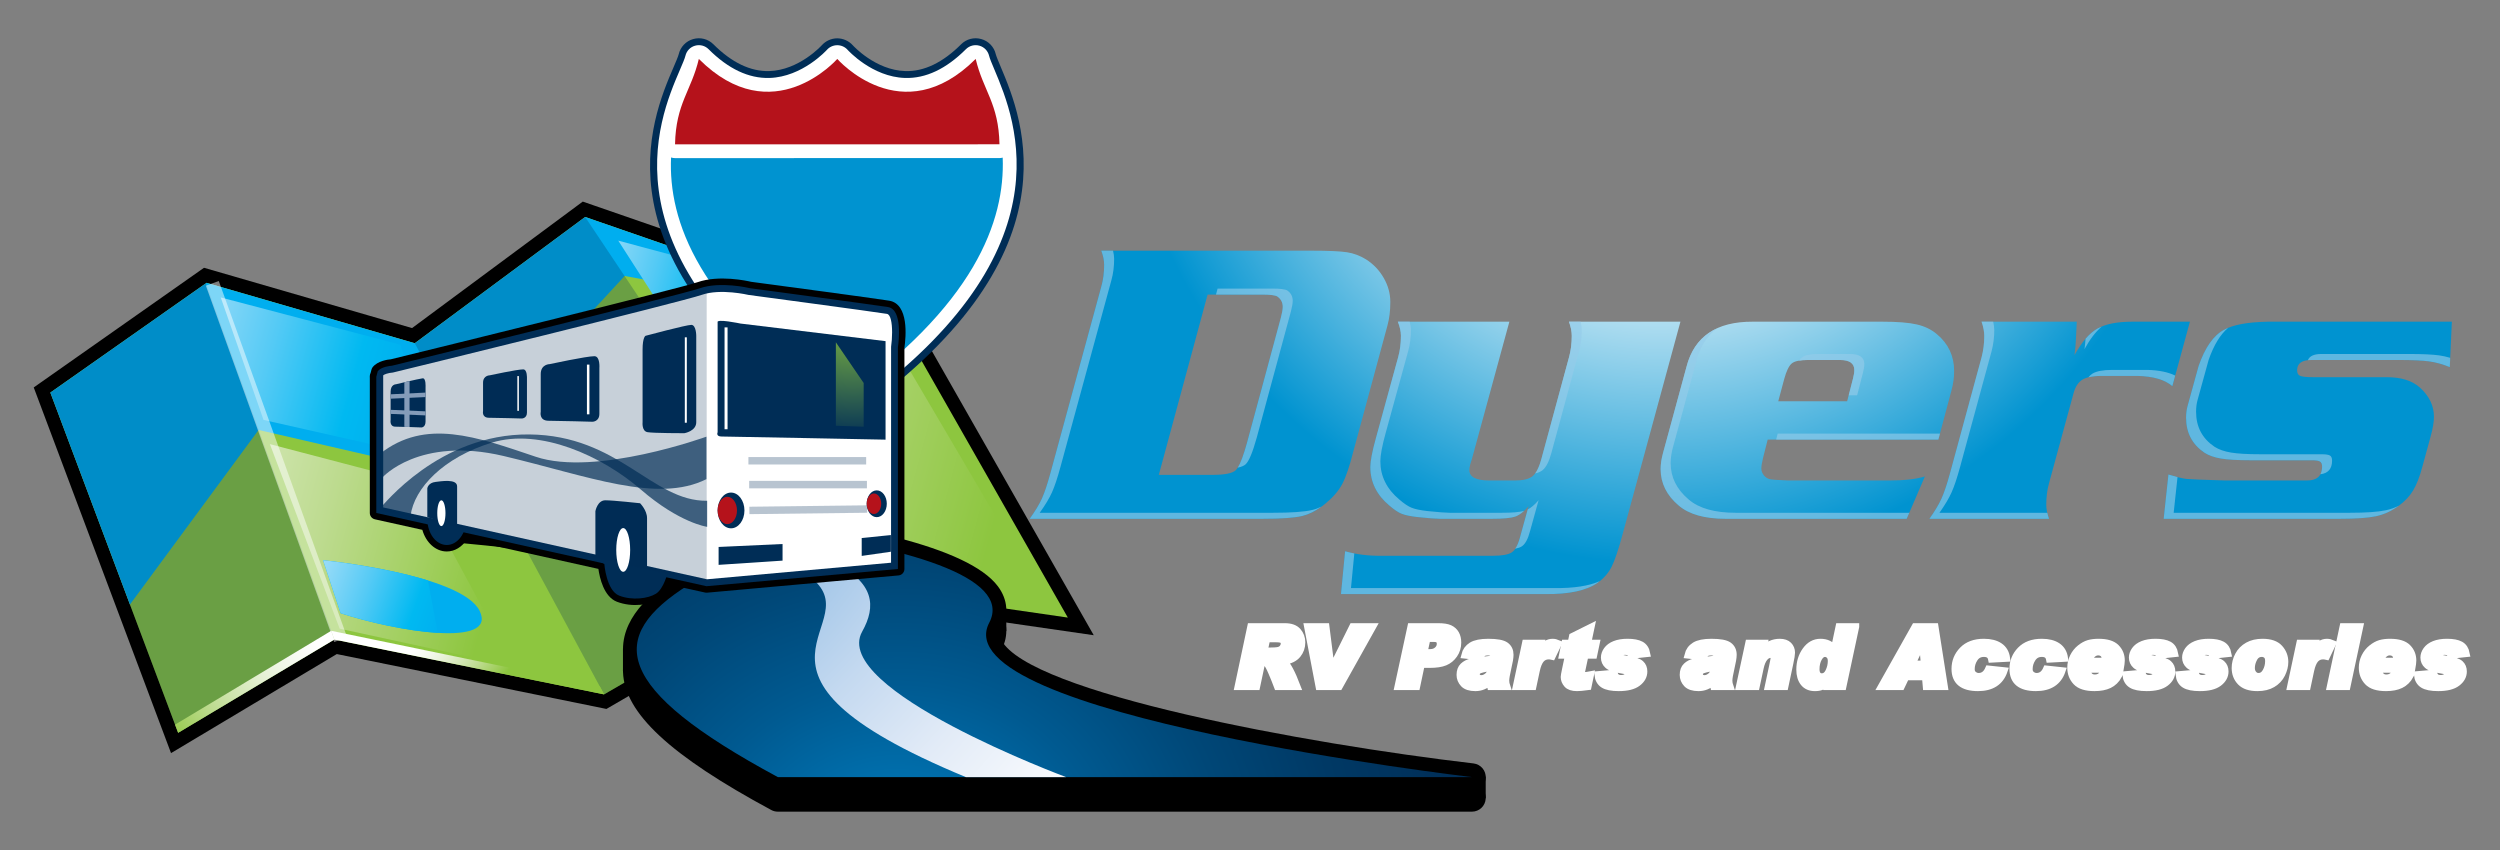 <?xml version="1.0" encoding="utf-8"?>
<!-- Generator: Adobe Illustrator 16.0.3, SVG Export Plug-In . SVG Version: 6.00 Build 0)  -->
<!DOCTYPE svg PUBLIC "-//W3C//DTD SVG 1.1//EN" "http://www.w3.org/Graphics/SVG/1.1/DTD/svg11.dtd">
<svg version="1.1" id="Layer_1" xmlns="http://www.w3.org/2000/svg" xmlns:xlink="http://www.w3.org/1999/xlink" x="0px" y="0px"
	 width="360px" height="122.4px" viewBox="0 0 360 122.4" enable-background="new 0 0 360 122.4" xml:space="preserve">
<rect x="0" y="0" width="360" height="122.4" fill="#808080" stroke="none"/>
<g>
	<g>
		<path d="M131.271,45.423L83.92,29.029l-0.843,0.623c0,0-22.264,16.492-23.741,17.59c-1.771-0.517-29.958-8.682-29.958-8.682
			L4.858,55.79l19.771,52.658c0,0,22.625-13.519,23.868-14.263c1.448,0.298,38.828,7.903,38.828,7.903s27.533-15.962,28.68-16.628
			c1.317,0.191,41.494,6.013,41.494,6.013L131.271,45.423z"/>
		<polygon fill="#8DC63F" points="7.252,56.533 29.743,40.728 59.726,49.424 84.26,31.245 129.918,47.052 153.768,88.932 
			115.606,83.4 86.986,99.992 48.141,92.09 25.653,105.523 		"/>
		<polygon fill="#00AEEF" points="37.239,61.915 63.815,68.048 89.95,39.743 129.918,47.052 84.26,31.245 59.726,49.424 
			29.743,40.728 7.252,56.533 18.713,87.048 		"/>
		<polygon opacity="0.25" fill="#002D56" points="86.986,99.992 115.606,83.4 119.483,83.96 84.26,31.245 59.726,49.424 		"/>
		<polygon opacity="0.25" fill="#002D56" points="29.637,40.799 7.252,56.533 25.653,105.523 48.141,92.09 		"/>
		<linearGradient id="SVGID_1_" gradientUnits="userSpaceOnUse" x1="59.322" y1="58.164" x2="-8.825" y2="39.764">
			<stop  offset="0" style="stop-color:#00AEEF"/>
			<stop  offset="0.127" style="stop-color:#00B9F1"/>
			<stop  offset="0.306" style="stop-color:#54CAF5"/>
			<stop  offset="0.478" style="stop-color:#98DBF8"/>
			<stop  offset="0.637" style="stop-color:#C5EAFB"/>
			<stop  offset="0.782" style="stop-color:#E3F4FD"/>
			<stop  offset="0.908" style="stop-color:#F6FBFE"/>
			<stop  offset="1" style="stop-color:#FFFFFF"/>
		</linearGradient>
		<polyline fill="url(#SVGID_1_)" points="37.95,60.471 31.786,42.831 57.683,49.644 62.452,66.001 		"/>
		<linearGradient id="SVGID_2_" gradientUnits="userSpaceOnUse" x1="108.022" y1="43.275" x2="62.155" y2="30.891">
			<stop  offset="0" style="stop-color:#00AEEF"/>
			<stop  offset="0.127" style="stop-color:#00B9F1"/>
			<stop  offset="0.306" style="stop-color:#54CAF5"/>
			<stop  offset="0.478" style="stop-color:#98DBF8"/>
			<stop  offset="0.637" style="stop-color:#C5EAFB"/>
			<stop  offset="0.782" style="stop-color:#E3F4FD"/>
			<stop  offset="0.908" style="stop-color:#F6FBFE"/>
			<stop  offset="1" style="stop-color:#FFFFFF"/>
		</linearGradient>
		<polyline fill="url(#SVGID_2_)" points="94.489,43.149 89.029,34.651 112.2,40.876 		"/>
		<linearGradient id="SVGID_3_" gradientUnits="userSpaceOnUse" x1="70.923" y1="84.459" x2="-9.957" y2="62.621">
			<stop  offset="0" style="stop-color:#8DC63F"/>
			<stop  offset="0.127" style="stop-color:#A2CF60"/>
			<stop  offset="0.306" style="stop-color:#BDDB8F"/>
			<stop  offset="0.478" style="stop-color:#D3E7B5"/>
			<stop  offset="0.637" style="stop-color:#E5F0D3"/>
			<stop  offset="0.782" style="stop-color:#F1F7E9"/>
			<stop  offset="0.908" style="stop-color:#FAFCF7"/>
			<stop  offset="1" style="stop-color:#FFFFFF"/>
		</linearGradient>
		<polyline fill="url(#SVGID_3_)" points="48.913,90.531 38.864,63.955 59.68,69.407 74.038,95.984 		"/>
		<linearGradient id="SVGID_4_" gradientUnits="userSpaceOnUse" x1="144.23" y1="71.675" x2="26.431" y2="39.869">
			<stop  offset="0" style="stop-color:#8DC63F"/>
			<stop  offset="0.127" style="stop-color:#A2CF60"/>
			<stop  offset="0.306" style="stop-color:#BDDB8F"/>
			<stop  offset="0.478" style="stop-color:#D3E7B5"/>
			<stop  offset="0.637" style="stop-color:#E5F0D3"/>
			<stop  offset="0.782" style="stop-color:#F1F7E9"/>
			<stop  offset="0.908" style="stop-color:#FAFCF7"/>
			<stop  offset="1" style="stop-color:#FFFFFF"/>
		</linearGradient>
		<polyline fill="url(#SVGID_4_)" points="96.525,45.558 114.243,72.813 119.696,82.353 149.679,85.079 129.234,50.323 		"/>
		<path d="M212.194,112.931c-24.158-2.826-63.981-10.148-67.99-17.754c-0.297-0.566-0.297-1.026,0-1.586
			c1.105-2.104,0.907-4.348-0.559-6.303c-8.902-11.911-68.135-15.707-80.418-13.249c-0.931,0.184-1.593,1.005-1.593,1.94
			c0,0.042,0,0.085,0.003,0.12c0.061,0.991,0.839,1.784,1.827,1.862c17.587,1.367,33.542,4.469,35.563,6.869
			c-0.138,0.148-0.393,0.368-0.875,0.673c-3.64,2.28-8.445,5.892-8.445,11.005c0,0.092,0.003,0.184,0.007,0.275
			c0.195,5.885,6.781,12.011,21.358,19.864c0.287,0.155,0.613,0.233,0.938,0.233h99.952c1.052,0,1.919-0.821,1.979-1.869
			C214.007,113.964,213.238,113.051,212.194,112.931z"/>
		<path d="M212.194,109.935c-24.158-2.825-63.981-10.147-67.99-17.753c-0.297-0.56-0.297-1.02,0-1.586
			c1.094-2.075,0.914-4.264-0.502-6.161C135.133,72.97,76.095,70.47,63.228,73.04c-0.931,0.185-1.593,1.006-1.593,1.94
			c0,0.057,0.003,0.113,0.007,0.163c0.081,1.006,0.899,1.784,1.905,1.82c15.25,0.552,32.564,2.648,35.383,4.971
			c-0.156,0.142-0.39,0.333-0.775,0.573c-3.64,2.28-8.445,5.893-8.445,11.005c0,0.092,0.003,0.185,0.007,0.276
			c0.191,5.885,6.781,12.018,21.358,19.863c0.287,0.156,0.613,0.234,0.938,0.234h99.952c1.052,0,1.919-0.814,1.979-1.862
			C214.007,110.976,213.238,110.063,212.194,109.935z"/>
		
			<radialGradient id="SVGID_5_" cx="129.142" cy="168.07" r="88.444" gradientTransform="matrix(1 0 0 0.868 0 -22.01)" gradientUnits="userSpaceOnUse">
			<stop  offset="0" style="stop-color:#0081C6"/>
			<stop  offset="0.115" style="stop-color:#0073B2"/>
			<stop  offset="0.332" style="stop-color:#005A91"/>
			<stop  offset="0.536" style="stop-color:#004777"/>
			<stop  offset="0.722" style="stop-color:#003965"/>
			<stop  offset="0.882" style="stop-color:#00305A"/>
			<stop  offset="1" style="stop-color:#002D56"/>
		</radialGradient>
		<path fill="url(#SVGID_5_)" d="M63.617,74.987c0,0,47.566,1.692,35.592,9.199c-11.975,7.507-10.977,14.914,12.803,27.717h99.952
			c0,0-76.501-8.951-69.516-22.229C149.435,76.396,78.587,71.992,63.617,74.987z"/>
		<radialGradient id="SVGID_6_" cx="73.121" cy="50.039" r="107.69" gradientUnits="userSpaceOnUse">
			<stop  offset="0" style="stop-color:#0081C6"/>
			<stop  offset="0.127" style="stop-color:#0091CF"/>
			<stop  offset="0.306" style="stop-color:#66A9DB"/>
			<stop  offset="0.478" style="stop-color:#9BC2E6"/>
			<stop  offset="0.637" style="stop-color:#C4D9F0"/>
			<stop  offset="0.782" style="stop-color:#E2EBF7"/>
			<stop  offset="0.908" style="stop-color:#F5F8FC"/>
			<stop  offset="1" style="stop-color:#FFFFFF"/>
		</radialGradient>
		<path fill="url(#SVGID_6_)" d="M153.517,111.903c0,0-34.02-12.641-29.364-20.954c4.097-7.315-1.083-13.604-41.802-16.818
			c-7.322-0.142-13.561,0.07-17.396,0.63c10.58,0.396,43.222,2.097,51.546,8.208c9.578,7.024-14.843,13.434,22.583,28.935H153.517
			L153.517,111.903z"/>
		<polyline points="212.8,111.903 212.8,115.062 206.146,114.899 203.484,113.072 202.984,112.739 		"/>
		<path fill="#00AEEF" d="M46.519,80.667c0,0,20.026,2.025,22.562,7.329c2.539,5.305-11.883,2.968-20.026,0.312"/>
		<linearGradient id="SVGID_7_" gradientUnits="userSpaceOnUse" x1="64.704" y1="89.35" x2="25.788" y2="75.221">
			<stop  offset="0" style="stop-color:#00AEEF"/>
			<stop  offset="0.127" style="stop-color:#00B9F1"/>
			<stop  offset="0.306" style="stop-color:#54CAF5"/>
			<stop  offset="0.478" style="stop-color:#98DBF8"/>
			<stop  offset="0.637" style="stop-color:#C5EAFB"/>
			<stop  offset="0.782" style="stop-color:#E3F4FD"/>
			<stop  offset="0.908" style="stop-color:#F6FBFE"/>
			<stop  offset="1" style="stop-color:#FFFFFF"/>
		</linearGradient>
		<path fill="url(#SVGID_7_)" d="M49.054,88.308c4.061,1.324,9.677,2.571,13.979,2.826l-1.406-7.542
			c-6.625-2.068-15.108-2.925-15.108-2.925L49.054,88.308z"/>
		<linearGradient id="SVGID_8_" gradientUnits="userSpaceOnUse" x1="25.019" y1="107.923" x2="44.687" y2="91.553">
			<stop  offset="0" style="stop-color:#8DC63F"/>
			<stop  offset="0.127" style="stop-color:#A2CF60"/>
			<stop  offset="0.306" style="stop-color:#BDDB8F"/>
			<stop  offset="0.478" style="stop-color:#D3E7B5"/>
			<stop  offset="0.637" style="stop-color:#E5F0D3"/>
			<stop  offset="0.782" style="stop-color:#F1F7E9"/>
			<stop  offset="0.908" style="stop-color:#FAFCF7"/>
			<stop  offset="1" style="stop-color:#FFFFFF"/>
		</linearGradient>
		<polyline fill="url(#SVGID_8_)" points="25.653,105.523 48.144,92.097 47.694,90.836 25.204,104.348 		"/>
		<linearGradient id="SVGID_9_" gradientUnits="userSpaceOnUse" x1="71.262" y1="98.844" x2="61.691" y2="90.764">
			<stop  offset="0" style="stop-color:#8DC63F"/>
			<stop  offset="0.127" style="stop-color:#A2CF60"/>
			<stop  offset="0.306" style="stop-color:#BDDB8F"/>
			<stop  offset="0.478" style="stop-color:#D3E7B5"/>
			<stop  offset="0.637" style="stop-color:#E5F0D3"/>
			<stop  offset="0.782" style="stop-color:#F1F7E9"/>
			<stop  offset="0.908" style="stop-color:#FAFCF7"/>
			<stop  offset="1" style="stop-color:#FFFFFF"/>
		</linearGradient>
		<polyline fill="url(#SVGID_9_)" points="86.986,99.992 48.144,92.097 47.694,90.836 86.381,98.838 		"/>
		<g opacity="0.49">
			
				<rect x="12.516" y="65.456" transform="matrix(-0.339 -0.941 0.941 -0.339 -9.226 126.416)" fill="#FFFFFF" width="54.527" height="1.983"/>
		</g>
		<path fill="#002D56" d="M144.109,9.64c-0.301-0.715-0.641-1.522-0.719-1.841c-0.244-1.048-1.041-1.884-2.082-2.174
			c-1.038-0.298-2.153-0.008-2.914,0.757c-2.635,2.635-5.333,3.931-8.02,3.853c-4.32-0.12-7.545-3.682-7.577-3.718
			c-0.566-0.63-1.384-0.991-2.231-0.998c-0.846,0-1.664,0.368-2.23,0.998c-0.032,0.036-3.261,3.598-7.581,3.718
			c-2.691,0.071-5.389-1.225-8.02-3.853c-0.761-0.765-1.876-1.055-2.917-0.757c-1.038,0.29-1.834,1.126-2.082,2.174
			C97.665,8.11,97.311,8.938,97,9.661C93.77,17.175,85.202,37.123,118.874,60.4c1.023,0.708,2.376,0.701,3.396-0.008
			C155.68,37.081,147.274,17.146,144.109,9.64z"/>
		<path fill="#FFFFFF" d="M143.196,10.022c-0.347-0.821-0.676-1.601-0.769-1.997c-0.167-0.694-0.698-1.254-1.388-1.444
			c-0.69-0.199-1.434-0.008-1.944,0.502c-2.839,2.84-5.789,4.235-8.767,4.143c-4.759-0.142-8.239-4.015-8.275-4.05
			c-0.375-0.425-0.92-0.666-1.487-0.666c-0.566,0-1.111,0.241-1.487,0.666c-0.036,0.035-3.52,3.908-8.278,4.05
			c-2.981,0.085-5.927-1.303-8.767-4.143c-0.506-0.51-1.253-0.701-1.944-0.502c-0.69,0.19-1.221,0.75-1.388,1.451
			c-0.092,0.39-0.432,1.183-0.793,2.025c-3.141,7.301-11.479,26.711,21.528,49.528c0.684,0.467,1.586,0.467,2.263-0.008
			C154.452,36.727,146.276,17.33,143.196,10.022z"/>
		<g>
			<path fill="#0093D0" d="M143.925,22.762l-46.72,0.007c-0.194,0-0.389-0.035-0.573-0.092c-0.404,9.001,3.795,21.357,23.935,35.273
				c19.931-13.901,24.166-26.252,23.822-35.252C144.24,22.733,144.084,22.762,143.925,22.762z"/>
			<path fill="#B5121B" d="M143.925,20.779c-0.113-5.893-2.344-7.712-3.427-12.294c-10.636,10.637-19.931,0-19.931,0
				s-9.298,10.637-19.934,0c-1.083,4.589-3.314,6.409-3.428,12.301L143.925,20.779z"/>
		</g>
		<path d="M128.041,43.298c-1.721-0.29-18.89-2.584-19.888-2.719c-0.563-0.135-4.625-1.027-7.723,0.063
			c-2.479,0.864-37.563,9.489-44.149,11.097c-0.418,0.035-1.895,0.22-2.617,1.133c-0.078,0.106-0.138,0.22-0.17,0.348l-0.131,0.495
			c-0.061,0.113-0.099,0.241-0.106,0.376l-0.011,0.142c-0.003,0.063,0,0.127,0.007,0.19v19.446c0,0.438,0.305,0.814,0.733,0.913
			l6.83,1.516c0.51,1.806,1.895,3.116,3.52,3.116c1.158,0,2.195-0.666,2.878-1.7l18.954,4.207c0.184,1.288,0.786,4.008,2.666,4.73
			c2.227,0.856,4.819,0.445,6.125-0.369c0.715-0.445,1.225-1.288,1.568-2.061l5,1.105c0.092,0.021,0.188,0.028,0.287,0.021
			l27.572-2.485c0.481-0.042,0.85-0.446,0.85-0.928V50.068C130.463,48.51,130.898,43.772,128.041,43.298z"/>
		<g>
			<g opacity="0.49">
				
					<rect x="90.37" y="60.619" transform="matrix(-0.539 -0.842 0.842 -0.539 110.395 183.625)" fill="#FFFFFF" width="30.128" height="1.984"/>
			</g>
			<polygon fill="#002D56" points="123.024,76.857 119.256,75.477 119.256,58.41 122.67,58.41 			"/>
			<g>
				<g opacity="0.49">
					
						<rect x="87.3" y="61.784" transform="matrix(-0.539 -0.842 0.842 -0.539 101.577 181.13)" fill="#FFFFFF" width="26.083" height="1.984"/>
				</g>
				<polygon fill="#002D56" points="115.571,75.972 112.306,74.782 112.306,60.004 115.263,60.004 				"/>
				<path fill="#002D56" d="M67.133,74.761c0,2.054-1.253,3.718-2.797,3.718c-1.547,0-2.797-1.664-2.797-3.718
					c0-2.061,1.25-3.725,2.797-3.725C65.88,71.036,67.133,72.7,67.133,74.761z"/>
				<g>
					<path fill="#FFFFFF" enable-background="new    " d="M54.684,54.154v19.318l47.078,10.444l27.044-2.436V50.004
						c0,0,0.719-5.014-1.002-5.297c-1.717-0.283-19.888-2.719-19.888-2.719s-4.15-0.999-7.011,0
						c-2.861,1.006-44.362,11.16-44.362,11.16S54.542,53.29,54.684,54.154z"/>
					<path fill="#002D56" d="M100.738,41.521c-2.804,0.984-43.898,11.048-44.313,11.146c-0.181,0.007-1.515,0.135-2.029,0.786
						c0,0-0.205,0.793-0.209,0.808c0,0.212,0,19.608,0,19.608l47.542,10.544l27.572-2.479V50.004
						c0.127-0.85,0.676-5.438-1.417-5.785c-1.703-0.283-19.163-2.62-19.902-2.72C107.859,41.464,103.706,40.479,100.738,41.521z
						 M56.578,53.645c1.781-0.425,41.639-10.19,44.49-11.189c2.688-0.941,6.692,0.008,6.731,0.015
						c0.233,0.035,18.235,2.443,19.924,2.727c0.535,0.092,0.74,1.296,0.74,2.655c0,0.701-0.053,1.438-0.145,2.082
						c0,0-0.007,30.217-0.007,31.095c-0.867,0.078-26.368,2.372-26.517,2.387c-0.148-0.036-45.849-10.177-46.614-10.347
						c0-0.758,0-18.914,0-18.914s-0.003-0.063-0.007-0.078C55.247,53.921,55.905,53.693,56.578,53.645z M54.178,54.296
						c0,0,0.007-0.021,0.01-0.035v-0.106L54.178,54.296z"/>
				</g>
				<path fill="#002D56" d="M103.337,46.436v15.813c0,0-0.287,0.609,0.57,0.609c0.86,0,23.613,0.453,23.613,0.453V49.126
					l-20.894-2.535C106.626,46.591,103.051,45.833,103.337,46.436z"/>
				<path fill="#002D56" d="M92.531,50.358v10.445c0,0-0.142,1.289,0.719,1.431c0.857,0.148,5.293,0.148,5.293,0.148
					s1.717-0.29,1.717-1.579s0-12.449,0-12.449s0-1.572-0.715-1.572c-0.715,0-6.583,1.572-6.583,1.572S92.531,48.518,92.531,50.358z
					"/>
				<path fill="#002D56" d="M77.865,53.864v5.438c0,0-0.287,1.288,1.144,1.288s6.299,0.142,6.299,0.142s1.002,0,1.002-1.14
					c0-1.147,0-6.586,0-6.586s0.138-1.714-0.719-1.714c-1.144,0-6.438,1.141-6.438,1.141S77.865,52.434,77.865,53.864z"/>
				<path fill="#002D56" d="M69.559,55.117v4.072c0,0-0.212,0.97,0.857,0.97c1.073,0,4.716,0.106,4.716,0.106s0.75,0,0.75-0.857
					c0-0.856,0-4.929,0-4.929s0.06-1.288-0.538-1.288c-0.857,0-4.823,0.856-4.823,0.856S69.559,54.048,69.559,55.117z"/>
				<path fill="#002D56" d="M56.249,56.406v4.071c0,0-0.174,0.964,0.683,0.964c0.85,0,3.75,0.113,3.75,0.113s0.598,0,0.598-0.864
					c0-0.85,0-4.929,0-4.929s0.085-1.353-0.428-1.282c-0.673,0.093-3.838,0.857-3.838,0.857S56.249,55.337,56.249,56.406z"/>
				<path fill="#002D56" d="M61.532,74.471v-4.149c0,0,0.099-0.808,1.208-0.928c0.726-0.078,3.084-0.503,3.084,0.645
					c0,1.14,0,5.863,0,5.863"/>
				<path fill="#002D56" d="M85.736,80.483v-6.869c0,0,0.287-1.572,1.43-1.572c1.144,0,5.007,0.425,5.007,0.425
					s1.002,1.006,1.002,2.146c0,1.147,0,7.301,0,7.301l3.006,0.425c0,0-0.574,2.437-1.717,3.151
					c-1.144,0.716-3.435,1.006-5.293,0.283c-1.862-0.715-2.149-4.574-2.149-4.574L85.736,80.483z"/>
				<polyline fill="#002D56" points="103.479,78.762 103.479,81.34 112.688,80.73 112.688,78.337 				"/>
				<polyline fill="#002D56" points="124.086,77.474 124.086,80.051 128.286,79.449 128.286,77.049 				"/>
				<path opacity="0.22" fill="#002D56" d="M101.762,83.917V41.755c-0.294,0.063-0.584,0.134-0.857,0.233
					c-2.861,1.006-44.362,11.16-44.362,11.16s-2.001,0.142-1.859,1.006v19.318L101.762,83.917z"/>
				<path fill="#FFFFFF" d="M90.743,79.194c0,1.742-0.45,3.144-1.002,3.144s-1.002-1.401-1.002-3.144s0.45-3.151,1.002-3.151
					S90.743,77.452,90.743,79.194z"/>
				<path fill="#FFFFFF" d="M64.148,73.897c0,1.026-0.266,1.862-0.591,1.862c-0.33,0-0.591-0.836-0.591-1.862
					c0-1.027,0.262-1.855,0.591-1.855C63.883,72.042,64.148,72.87,64.148,73.897z"/>
				<rect x="104.336" y="47.144" fill="#FFFFFF" width="0.432" height="14.666"/>
				<rect x="98.614" y="48.574" fill="#FFFFFF" width="0.287" height="12.3"/>
				<rect x="84.518" y="52.504" fill="#FFFFFF" width="0.358" height="7.159"/>
				<rect x="74.501" y="54.154" fill="#FFFFFF" width="0.216" height="5.007"/>
				<path fill="#849CB9" d="M56.252,59.6l5.031,0.22c0-0.007,0.004-0.021,0.004-0.035c-0.004-0.121-0.007-0.319-0.011-0.553
					l-5.039-0.22L56.252,59.6z"/>
				<path fill="#849CB9" d="M56.249,57.412l5.031-0.234c0-0.233,0-0.453,0-0.645l-5.031,0.248V57.412z"/>
				<path fill="#849CB9" d="M58.225,61.47c0.244,0.007,0.499,0.014,0.75,0.021v-6.614c-0.258,0.057-0.513,0.121-0.75,0.171V61.47z"
					/>
				<rect x="107.771" y="65.817" opacity="0.28" fill="#002D56" width="16.957" height="1.069"/>
				<rect x="107.88" y="69.244" opacity="0.28" fill="#002D56" width="16.957" height="1.077"/>
				
					<rect x="107.88" y="72.899" transform="matrix(1 -0.012 0.012 1 -0.851 1.365)" opacity="0.28" fill="#002D56" width="16.958" height="1.069"/>
				<path opacity="0.69" fill="#002D56" d="M55.042,68.784c0,0,5.258-6.012,17.495-3.116c12.233,2.904,22.105,6.869,29.19,3.329
					v-6.119c0,0-15.99,5.8-24.576,2.896c-8.586-2.896-15.884-5.58-22.431-0.425"/>
				<path opacity="0.69" fill="#002D56" d="M54.826,73.075c0.322-0.212,8.374-10.621,21.357-10.516
					c12.988,0.106,17.708,9.659,25.649,9.553v3.754c0,0-3.969-0.539-9.549-5.368c-5.58-4.83-14.489-8.901-21.464-6.756
					c-6.979,2.139-11.164,6.543-11.698,10.516"/>
				<radialGradient id="SVGID_10_" cx="122.939" cy="44.14" r="19.456" gradientUnits="userSpaceOnUse">
					<stop  offset="0.006" style="stop-color:#8DC63F"/>
					<stop  offset="1" style="stop-color:#002D56"/>
				</radialGradient>
				<polyline fill="url(#SVGID_10_)" points="124.37,61.448 124.37,55.152 120.365,49.289 120.365,61.307 				"/>
				<path fill="#002D56" d="M107.2,73.508c0,1.416-0.867,2.57-1.933,2.57s-1.93-1.154-1.93-2.57c0-1.424,0.864-2.578,1.93-2.578
					S107.2,72.084,107.2,73.508z"/>
				<path fill="#B5121B" d="M106.127,73.508c0,1.083-0.626,1.969-1.395,1.969c-0.772,0-1.395-0.886-1.395-1.969
					c0-1.091,0.623-1.969,1.395-1.969C105.501,71.539,106.127,72.417,106.127,73.508z"/>
				<path fill="#002D56" d="M127.698,72.537c0,1.069-0.648,1.934-1.448,1.934s-1.448-0.864-1.448-1.934
					c0-1.062,0.648-1.926,1.448-1.926S127.698,71.476,127.698,72.537z"/>
				<path fill="#B5121B" d="M126.894,72.537c0,0.814-0.471,1.48-1.048,1.48s-1.044-0.666-1.044-1.48s0.467-1.479,1.044-1.479
					S126.894,71.723,126.894,72.537z"/>
			</g>
		</g>
		<polyline points="89.706,93.364 89.706,96.622 90.98,96.65 		"/>
		<polyline points="144.909,87.621 144.909,90.879 143.635,90.907 		"/>
		<polyline points="212.669,114.97 213.943,114.941 213.943,111.812 212.97,111.812 		"/>
	</g>
	<g>
		<g>
			<g>
				<radialGradient id="SVGID_11_" cx="239.04" cy="2.89" r="78.235" gradientUnits="userSpaceOnUse">
					<stop  offset="0.35" style="stop-color:#FFFFFF"/>
					<stop  offset="1" style="stop-color:#0093D0"/>
				</radialGradient>
				<path fill="url(#SVGID_11_)" d="M194.898,64.95l4.892-18.064c0.277-1,0.417-2.133,0.417-3.398c0-1.207-0.317-2.363-0.953-3.468
					c-0.633-1.104-1.485-1.996-2.554-2.676c-0.853-0.528-1.765-0.868-2.736-1.02c-0.971-0.151-2.685-0.227-5.142-0.227h-30.236
					c0.273,0.736,0.41,1.415,0.41,2.036c0,1.113-0.129,2.132-0.388,3.055l-7.344,26.926c-0.438,1.604-0.846,2.825-1.224,3.663
					c-0.377,0.84-0.965,1.814-1.761,2.928h33.542c2.681,0,4.588-0.137,5.721-0.41c1.131-0.271,2.254-0.877,3.365-1.818
					c1.073-0.883,1.867-1.813,2.384-2.791C193.807,68.709,194.343,67.131,194.898,64.95z M184.447,45.739l-4.903,18.104
					c-0.595,2.138-1.129,3.43-1.604,3.873c-0.475,0.445-1.595,0.666-3.357,0.666h-7.715l7.03-25.964h7.895
					c1.141,0,1.859,0.095,2.153,0.283c0.512,0.36,0.77,0.853,0.77,1.476C184.715,44.538,184.625,45.059,184.447,45.739z
					 M225.928,46.322c0.271,0.735,0.407,1.414,0.407,2.036c0,1.093-0.13,2.11-0.388,3.052l-3.985,14.67
					c-0.339,1.244-0.761,2.072-1.267,2.487c-0.505,0.415-1.354,0.622-2.543,0.622h-3.692c-1.917,0-2.874-0.499-2.874-1.498
					c0-0.207,0.039-0.471,0.118-0.793c0.18-0.564,0.27-0.855,0.27-0.875l5.375-19.701h-16.058c0.295,0.755,0.441,1.434,0.441,2.036
					c0,1.093-0.131,2.11-0.393,3.053l-3.225,11.731c-0.522,1.885-0.782,3.261-0.782,4.127c0,2.168,0.916,4.016,2.748,5.541
					c0.676,0.584,1.265,0.977,1.762,1.174c0.498,0.197,1.234,0.354,2.21,0.465c1.654,0.17,2.748,0.256,3.286,0.256h7.417
					c1.668,0,2.811-0.105,3.426-0.313c0.616-0.207,1.261-0.707,1.937-1.5l-1.22,4.422c-0.299,1.152-0.697,1.893-1.193,2.223
					c-0.495,0.33-1.429,0.496-2.8,0.496h-15.967c-1.887,0.02-3.633-0.197-5.242-0.65l-0.597,6.166h29.343
					c3.515,0.037,6.058-0.51,7.626-1.641c0.873-0.621,1.539-1.381,1.996-2.275c0.457-0.896,0.992-2.484,1.607-4.766l8.312-30.545
					H225.928z M257.497,69.189c-1.521-0.057-2.409-0.123-2.662-0.197c-0.333-0.075-0.616-0.264-0.851-0.563
					c-0.234-0.301-0.351-0.621-0.351-0.959c0-0.356,0.084-0.873,0.25-1.549l0.664-2.619h24.577l1.888-7.075
					c0.256-0.924,0.384-1.858,0.384-2.802c0-2.15-0.823-3.915-2.468-5.291c-0.792-0.68-1.764-1.151-2.912-1.416
					c-1.15-0.264-2.806-0.396-4.965-0.396h-18.679c-5.203-0.018-8.371,2.132-9.502,6.45l-3.41,12.521
					c-0.22,0.811-0.328,1.563-0.328,2.261c0,2.035,0.874,3.788,2.618,5.257c1.485,1.262,3.736,1.895,6.749,1.895h26.066l2.622-6.107
					c-1.232,0.395-2.99,0.592-5.273,0.592H257.497z M256.932,54.558c0.318-1.152,0.68-1.893,1.087-2.224
					c0.406-0.33,1.177-0.496,2.309-0.496h4.618c1.383,0,2.074,0.482,2.074,1.444c0,0.341-0.066,0.767-0.199,1.275l-0.833,3.229
					h-9.919L256.932,54.558z M332.839,51.838h12.601c1.927,0,3.376,0.066,4.35,0.199c0.972,0.134,1.966,0.409,2.979,0.826
					l0.298-6.541h-26.482c-2.939,0.058-5.044,0.446-6.314,1.166c-1.511,0.792-2.73,2.527-3.664,5.205l-1.598,5.785
					c-0.142,0.511-0.211,1.068-0.211,1.673c0,2.175,0.885,3.856,2.657,5.048c0.617,0.396,1.413,0.676,2.388,0.836
					c0.976,0.161,2.378,0.241,4.21,0.241h8.788c0.611,0,1.022,0.06,1.229,0.181c0.207,0.119,0.31,0.365,0.31,0.734
					c0,1.332-0.723,1.998-2.165,1.998h-11.795c-3.159-0.092-5.011-0.166-5.557-0.223c-0.546-0.055-1.415-0.268-2.606-0.638
					l-0.686,6.376h25.32c2.36,0,4.111-0.123,5.252-0.367s2.218-0.734,3.23-1.469c0.893-0.641,1.592-1.373,2.097-2.203
					c0.506-0.828,0.959-1.985,1.355-3.473l1.189-4.35c0.317-1.148,0.477-2.089,0.477-2.823c0-1.581-0.674-2.983-2.021-4.207
					c-1.11-0.997-2.696-1.497-4.757-1.497h-10.575c-0.972,0-1.607-0.061-1.905-0.185c-0.299-0.124-0.447-0.395-0.447-0.813
					C330.784,52.332,331.47,51.838,332.839,51.838z M315.348,46.322h-8.282c-2.204,0-3.887,0.335-5.049,1.002
					c-1.162,0.668-2.26,1.941-3.292,3.821c0.118-0.864,0.188-1.645,0.209-2.341c0.039-0.978,0.077-1.804,0.118-2.482h-13.703
					c0.258,0.755,0.388,1.442,0.388,2.063c0,1.056-0.128,2.073-0.386,3.054l-4.541,16.679c-0.436,1.602-0.847,2.827-1.231,3.675
					c-0.386,0.848-0.965,1.818-1.737,2.912h17.22c-0.268-0.736-0.401-1.406-0.401-2.01c0-1.113,0.13-2.143,0.39-3.085l3.55-13.018
					c0.258-0.924,0.682-1.565,1.269-1.924s1.525-0.538,2.819-0.538h5.124c2.264,0.057,3.932,0.548,5.004,1.472L315.348,46.322z"/>
			</g>
			<g opacity="0.64">
				<path fill="#95CBE9" d="M223.4,65.216l3.987-14.67c0.258-0.941,0.385-1.959,0.385-3.052c0-0.369-0.062-0.764-0.156-1.172h-1.687
					c0.269,0.735,0.404,1.414,0.404,2.036c0,1.093-0.128,2.11-0.386,3.052l-3.987,14.67c-0.253,0.934-0.554,1.633-0.902,2.1
					c0.451-0.104,0.813-0.26,1.077-0.477C222.642,67.289,223.063,66.46,223.4,65.216z M183.946,42.702
					c0.511,0.36,0.768,0.853,0.768,1.476c0,0.36-0.089,0.881-0.268,1.562l-4.902,18.104c-0.476,1.711-0.913,2.871-1.313,3.498
					c0.533-0.111,0.917-0.273,1.147-0.488c0.475-0.445,1.01-1.736,1.604-3.875l4.902-18.104c0.178-0.681,0.268-1.201,0.268-1.562
					c0-0.623-0.256-1.115-0.768-1.476c-0.296-0.188-1.015-0.283-2.155-0.283h-7.894l-0.234,0.864h6.689
					C182.933,42.419,183.65,42.514,183.946,42.702z M200.08,72.811c0.678,0.584,1.265,0.977,1.763,1.174s1.235,0.354,2.212,0.465
					c1.651,0.17,2.747,0.256,3.286,0.256h7.417c1.667,0,2.81-0.105,3.426-0.313c0.412-0.139,0.84-0.422,1.281-0.824
					c-0.641,0.178-1.718,0.271-3.269,0.271h-7.417c-0.538,0-1.635-0.084-3.286-0.254c-0.977-0.113-1.714-0.27-2.212-0.467
					c-0.497-0.197-1.084-0.588-1.762-1.174c-1.832-1.525-2.748-3.373-2.748-5.539c0-0.867,0.262-2.243,0.784-4.129l3.225-11.73
					c0.261-0.942,0.391-1.96,0.391-3.053c0-0.36-0.069-0.757-0.174-1.172h-1.704c0.292,0.755,0.439,1.434,0.439,2.036
					c0,1.093-0.13,2.11-0.392,3.053l-3.224,11.731c-0.523,1.885-0.785,3.261-0.785,4.127
					C197.332,69.438,198.248,71.285,200.08,72.811z M302.632,47.046c-0.211,0.089-0.43,0.172-0.616,0.278
					c-0.581,0.334-1.146,0.819-1.694,1.457c-0.036,0.472-0.085,0.964-0.158,1.5C300.949,48.851,301.772,47.774,302.632,47.046z
					 M279.354,62.438h-23.368l-0.219,0.865h23.356L279.354,62.438z M317.454,65.199c0.616,0.396,1.412,0.676,2.388,0.836
					c0.974,0.161,2.378,0.241,4.21,0.241h8.788c0.612,0,1.021,0.06,1.228,0.181c0.207,0.119,0.313,0.365,0.313,0.734
					c0,0.445-0.09,0.809-0.25,1.104c1.125-0.137,1.688-0.791,1.688-1.967c0-0.371-0.104-0.615-0.312-0.736
					c-0.207-0.119-0.616-0.18-1.229-0.18h-8.787c-1.832,0-3.236-0.08-4.211-0.24c-0.976-0.161-1.771-0.44-2.388-0.838
					c-1.771-1.19-2.656-2.872-2.656-5.047c0-0.604,0.069-1.162,0.211-1.673l1.596-5.785c0.753-2.157,1.694-3.691,2.819-4.625
					c-0.213,0.089-0.414,0.183-0.595,0.284c-1.508,0.792-2.73,2.527-3.664,5.205l-1.596,5.785c-0.141,0.511-0.211,1.068-0.211,1.673
					C314.797,62.326,315.683,64.008,317.454,65.199z M264.944,51.838c1.383,0,2.074,0.482,2.074,1.444
					c0,0.341-0.065,0.767-0.199,1.275l-0.61,2.365h1.219l0.83-3.229c0.134-0.509,0.202-0.935,0.202-1.275
					c0-0.962-0.693-1.444-2.076-1.444h-4.617c-1.133,0-1.901,0.166-2.308,0.496c-0.132,0.107-0.258,0.273-0.382,0.467
					c0.354-0.062,0.761-0.099,1.249-0.099H264.944z M218.189,79.016c0.404-0.082,0.731-0.193,0.956-0.342
					c0.496-0.332,0.893-1.072,1.191-2.225l1.222-4.42c-0.542,0.637-1.065,1.076-1.568,1.334l-1.093,3.951
					C218.706,78.061,218.466,78.615,218.189,79.016z M338.33,73.84h-25.322l0.554-5.137c-0.385-0.1-0.812-0.22-1.307-0.374
					l-0.686,6.376h25.322c2.36,0,4.11-0.123,5.251-0.367s2.218-0.734,3.23-1.469c0.016-0.012,0.029-0.025,0.045-0.035
					c-0.593,0.285-1.203,0.504-1.836,0.639C342.441,73.719,340.69,73.84,338.33,73.84z M183.262,73.84h-33.543
					c0.796-1.111,1.384-2.088,1.761-2.928c0.378-0.838,0.786-2.059,1.224-3.662l7.344-26.925c0.258-0.924,0.388-1.941,0.388-3.056
					c0-0.368-0.064-0.763-0.16-1.172h-1.69c0.273,0.736,0.41,1.415,0.41,2.036c0,1.113-0.129,2.132-0.388,3.055l-7.344,26.926
					c-0.438,1.604-0.846,2.825-1.224,3.663c-0.377,0.84-0.965,1.814-1.761,2.928h33.542c2.681,0,4.587-0.137,5.72-0.41
					c0.924-0.221,1.844-0.68,2.754-1.348c-0.436,0.207-0.875,0.379-1.314,0.484C187.848,73.705,185.941,73.84,183.262,73.84z
					 M313.229,54.084c-1.015-0.498-2.335-0.775-3.979-0.817h-5.124c-1.294,0-2.233,0.18-2.819,0.538
					c-0.221,0.135-0.411,0.322-0.585,0.537c0.528-0.135,1.171-0.211,1.966-0.211h5.124c2.264,0.057,3.931,0.548,5.004,1.472
					L313.229,54.084z M351.228,51.173c-0.973-0.132-2.423-0.199-4.348-0.199h-12.602c-1.061,0-1.706,0.3-1.943,0.892
					c0.156-0.018,0.323-0.027,0.505-0.027h12.602c1.925,0,3.375,0.066,4.347,0.199c0.975,0.134,1.968,0.409,2.98,0.826l0.061-1.34
					C352.29,51.368,351.756,51.245,351.228,51.173z M279.281,73.84c0.772-1.092,1.352-2.063,1.735-2.912
					c0.385-0.848,0.796-2.072,1.231-3.674l4.541-16.679c0.258-0.98,0.388-1.998,0.388-3.054c0-0.373-0.063-0.777-0.157-1.199h-1.671
					c0.257,0.755,0.387,1.442,0.387,2.063c0,1.056-0.128,2.073-0.385,3.054l-4.542,16.679c-0.436,1.602-0.846,2.827-1.231,3.675
					c-0.385,0.848-0.964,1.818-1.737,2.912h17.22c-0.108-0.303-0.182-0.586-0.245-0.865H279.281z M194.54,84.684l0.482-4.99
					c-0.451-0.088-0.895-0.189-1.327-0.311l-0.594,6.166h29.342c3.515,0.037,6.056-0.51,7.626-1.641
					c0.096-0.066,0.179-0.145,0.27-0.215c-1.559,0.686-3.705,1.02-6.456,0.99H194.54z M243.189,71.945
					c-1.744-1.469-2.616-3.221-2.616-5.256c0-0.697,0.108-1.45,0.325-2.261l3.41-12.521c0.533-2.03,1.532-3.563,2.964-4.634
					c-2.235,1.016-3.707,2.844-4.402,5.498l-3.41,12.521c-0.219,0.811-0.327,1.563-0.327,2.261c0,2.035,0.873,3.788,2.618,5.257
					c1.485,1.262,3.735,1.895,6.749,1.895h26.065l0.372-0.865H249.94C246.928,73.84,244.677,73.209,243.189,71.945z"/>
			</g>
		</g>
		<g>
			<g>
				<path fill="#FFFFFF" stroke="#FFFFFF" stroke-miterlimit="10" d="M180.109,90.238h4.908c0.848,0,1.467,0.221,1.86,0.666
					c0.392,0.443,0.588,0.979,0.588,1.604c0,0.676-0.208,1.266-0.624,1.77c-0.415,0.506-1.08,0.83-1.994,0.971
					c0.543,0.439,1.188,1.646,1.937,3.619h-2.831c-0.232-0.623-0.506-1.305-0.821-2.041c-0.315-0.74-0.554-1.168-0.713-1.285
					c-0.16-0.117-0.354-0.176-0.579-0.176h-0.141l-0.742,3.502h-2.678L180.109,90.238z M182.04,93.754h0.505
					c0.846,0,1.394-0.039,1.642-0.117c0.25-0.08,0.435-0.213,0.556-0.4c0.122-0.186,0.183-0.367,0.183-0.539
					c0-0.221-0.072-0.395-0.218-0.52c-0.144-0.127-0.459-0.189-0.944-0.189h-1.349L182.04,93.754z"/>
				<path fill="#FFFFFF" stroke="#FFFFFF" stroke-miterlimit="10" d="M197.678,90.238l-4.824,8.629h-2.913l-1.651-8.629h2.649
					l0.773,6.145h0.024l3.052-6.145H197.678z"/>
				<path fill="#FFFFFF" stroke="#FFFFFF" stroke-miterlimit="10" d="M203.172,90.238h3.925c0.738,0,1.296,0.086,1.672,0.26
					c0.373,0.176,0.66,0.434,0.855,0.775c0.197,0.344,0.296,0.766,0.296,1.262c0,0.648-0.176,1.223-0.528,1.727
					c-0.351,0.504-0.792,0.865-1.324,1.084c-0.533,0.221-1.269,0.33-2.212,0.33h-1.184l-0.674,3.191h-2.691L203.172,90.238z
					 M205.056,93.971h0.9c0.421,0,0.765-0.123,1.034-0.371c0.27-0.246,0.405-0.539,0.405-0.881c0-0.52-0.283-0.777-0.847-0.777
					h-1.054L205.056,93.971z"/>
				<path fill="#FFFFFF" stroke="#FFFFFF" stroke-miterlimit="10" d="M210.928,94.334c0.145-0.59,0.476-1.047,0.993-1.369
					c0.515-0.32,1.314-0.48,2.397-0.48c1.229,0,2.059,0.152,2.488,0.461c0.428,0.309,0.643,0.756,0.643,1.344
					c0,0.393-0.106,1.039-0.321,1.936c-0.197,0.852-0.298,1.443-0.298,1.777c0,0.283,0.052,0.57,0.154,0.865h-2.333
					c-0.055-0.248-0.083-0.486-0.083-0.713c-0.628,0.578-1.329,0.867-2.102,0.867c-0.79,0-1.357-0.184-1.702-0.553
					s-0.519-0.797-0.519-1.283c0-0.553,0.154-0.975,0.461-1.264c0.308-0.291,0.688-0.488,1.137-0.592
					c0.451-0.104,1.064-0.195,1.843-0.273c0.693-0.074,1.156-0.146,1.387-0.219c0.047-0.188,0.068-0.332,0.068-0.432
					c0-0.16-0.08-0.287-0.236-0.385c-0.159-0.096-0.37-0.143-0.632-0.143c-0.272,0-0.495,0.043-0.666,0.133
					c-0.17,0.09-0.319,0.277-0.449,0.564L210.928,94.334z M214.816,96.078c-1.103,0.186-1.751,0.348-1.942,0.49
					c-0.192,0.143-0.289,0.309-0.289,0.502c0,0.201,0.069,0.359,0.207,0.475c0.138,0.117,0.314,0.176,0.529,0.176
					c0.302,0,0.6-0.123,0.896-0.369C214.514,97.105,214.713,96.682,214.816,96.078z"/>
				<path fill="#FFFFFF" stroke="#FFFFFF" stroke-miterlimit="10" d="M224.397,92.672l-0.883,1.842
					c-0.184-0.043-0.349-0.063-0.493-0.063c-0.459,0-0.831,0.166-1.118,0.494c-0.286,0.33-0.507,0.859-0.664,1.584l-0.497,2.338
					h-2.401l1.33-6.244h2.242l-0.276,1.229l0.023,0.023c0.371-0.553,0.7-0.922,0.983-1.109c0.282-0.188,0.593-0.281,0.93-0.281
					C223.828,92.484,224.104,92.547,224.397,92.672z"/>
				<path fill="#FFFFFF" stroke="#FFFFFF" stroke-miterlimit="10" d="M229.859,92.623l-0.362,1.721h-1.245l-0.467,2.199
					c-0.033,0.096-0.049,0.199-0.049,0.307c0,0.281,0.187,0.422,0.56,0.422c0.116,0,0.364-0.037,0.742-0.109l-0.36,1.713
					c-0.721,0.098-1.251,0.146-1.588,0.146c-0.672,0-1.146-0.16-1.428-0.482c-0.28-0.322-0.42-0.672-0.42-1.053
					c0-0.127,0.059-0.463,0.175-1.014l0.449-2.129h-0.872l0.354-1.721h0.881l0.208-0.975l2.682-1.336l-0.488,2.311H229.859z"/>
				<path fill="#FFFFFF" stroke="#FFFFFF" stroke-miterlimit="10" d="M237.137,94.117l-2.247,0.24
					c-0.065-0.371-0.347-0.557-0.838-0.557c-0.291,0-0.51,0.053-0.658,0.158c-0.147,0.107-0.223,0.23-0.223,0.371
					c0,0.145,0.065,0.266,0.197,0.361c0.132,0.098,0.484,0.188,1.056,0.268c0.921,0.139,1.535,0.346,1.839,0.623
					c0.305,0.275,0.455,0.646,0.455,1.109c0,0.643-0.298,1.191-0.895,1.646c-0.598,0.457-1.509,0.684-2.73,0.684
					c-0.997,0-1.728-0.145-2.192-0.436c-0.463-0.289-0.733-0.768-0.813-1.434l2.37-0.207c0.103,0.506,0.436,0.76,0.999,0.76
					c0.264,0,0.496-0.057,0.697-0.172c0.201-0.113,0.302-0.277,0.302-0.488c0-0.191-0.071-0.322-0.217-0.389
					s-0.42-0.133-0.825-0.195c-0.929-0.145-1.559-0.365-1.888-0.66s-0.494-0.664-0.494-1.113c0-0.365,0.124-0.723,0.372-1.072
					s0.622-0.625,1.121-0.828c0.502-0.201,1.117-0.303,1.848-0.303c0.837,0,1.478,0.123,1.925,0.367
					C236.743,93.096,237.022,93.518,237.137,94.117z"/>
				<path fill="#FFFFFF" stroke="#FFFFFF" stroke-miterlimit="10" d="M243.061,94.334c0.146-0.59,0.475-1.047,0.991-1.369
					c0.516-0.32,1.315-0.48,2.399-0.48c1.228,0,2.057,0.152,2.486,0.461s0.646,0.756,0.646,1.344c0,0.393-0.108,1.039-0.322,1.936
					c-0.199,0.852-0.298,1.443-0.298,1.777c0,0.283,0.051,0.57,0.155,0.865h-2.336c-0.054-0.248-0.081-0.486-0.081-0.713
					c-0.63,0.578-1.33,0.867-2.104,0.867c-0.788,0-1.355-0.184-1.702-0.553c-0.345-0.369-0.517-0.797-0.517-1.283
					c0-0.553,0.152-0.975,0.461-1.264c0.306-0.291,0.686-0.488,1.135-0.592c0.451-0.104,1.064-0.195,1.846-0.273
					c0.691-0.074,1.153-0.146,1.384-0.219c0.047-0.188,0.07-0.332,0.07-0.432c0-0.16-0.079-0.287-0.238-0.385
					c-0.159-0.096-0.368-0.143-0.632-0.143c-0.272,0-0.495,0.043-0.666,0.133c-0.168,0.09-0.319,0.277-0.447,0.564L243.061,94.334z
					 M246.947,96.078c-1.103,0.186-1.749,0.348-1.942,0.49c-0.192,0.143-0.287,0.309-0.287,0.502c0,0.201,0.068,0.359,0.205,0.475
					c0.138,0.117,0.314,0.176,0.529,0.176c0.302,0,0.603-0.123,0.898-0.369C246.645,97.105,246.845,96.682,246.947,96.078z"/>
				<path fill="#FFFFFF" stroke="#FFFFFF" stroke-miterlimit="10" d="M253.874,93.592c0.658-0.738,1.462-1.107,2.413-1.107
					c0.565,0,0.987,0.145,1.271,0.432c0.282,0.289,0.424,0.641,0.424,1.063c0,0.25-0.077,0.744-0.234,1.482l-0.723,3.406h-2.401
					l0.618-2.9c0.149-0.709,0.225-1.115,0.225-1.217c0-0.344-0.157-0.516-0.473-0.516c-0.353,0-0.662,0.166-0.926,0.496
					c-0.263,0.33-0.461,0.809-0.595,1.43l-0.58,2.707h-2.421l1.342-6.244h2.242l-0.205,0.945L253.874,93.592z"/>
				<path fill="#FFFFFF" stroke="#FFFFFF" stroke-miterlimit="10" d="M267.227,90.238l-1.846,8.629h-2.229l0.116-0.619l-0.023-0.027
					c-0.337,0.314-0.644,0.525-0.916,0.635c-0.273,0.111-0.597,0.166-0.975,0.166c-0.706,0-1.247-0.234-1.622-0.701
					c-0.376-0.469-0.562-1.1-0.562-1.893c0-1.057,0.28-1.979,0.846-2.766c0.563-0.785,1.274-1.178,2.134-1.178
					c0.88,0,1.542,0.326,1.989,0.98l0.684-3.227H267.227z M262.327,97.457c0.443,0,0.784-0.248,1.021-0.744
					c0.238-0.498,0.356-1.004,0.356-1.523c0-0.365-0.093-0.639-0.279-0.82c-0.186-0.184-0.398-0.273-0.639-0.273
					c-0.349,0-0.649,0.223-0.9,0.668c-0.252,0.445-0.376,0.982-0.376,1.609c0,0.354,0.075,0.623,0.227,0.807
					C261.888,97.365,262.083,97.457,262.327,97.457z"/>
				<path fill="#FFFFFF" stroke="#FFFFFF" stroke-miterlimit="10" d="M279.992,98.867h-2.61l-0.122-1.41h-2.803l-0.672,1.41h-2.871
					l4.854-8.629h2.872L279.992,98.867z M277.103,95.629l-0.271-3.146h-0.023l-1.479,3.146H277.103z"/>
				<path fill="#FFFFFF" stroke="#FFFFFF" stroke-miterlimit="10" d="M288.956,94.799l-2.169,0.117
					c-0.103-0.547-0.471-0.82-1.104-0.82c-0.587,0-1.036,0.236-1.352,0.711s-0.473,0.992-0.473,1.551c0,0.34,0.112,0.6,0.337,0.781
					s0.467,0.271,0.729,0.271c0.641,0,1.117-0.355,1.429-1.068l2.246,0.24c-0.554,1.627-1.811,2.439-3.77,2.439
					c-2.206,0-3.311-0.902-3.311-2.703c0-1.049,0.364-1.949,1.093-2.703c0.727-0.754,1.751-1.131,3.071-1.131
					c0.947,0,1.704,0.193,2.27,0.58C288.521,93.451,288.854,94.029,288.956,94.799z"/>
				<path fill="#FFFFFF" stroke="#FFFFFF" stroke-miterlimit="10" d="M297.299,94.799l-2.169,0.117
					c-0.103-0.547-0.471-0.82-1.104-0.82c-0.587,0-1.038,0.236-1.352,0.711c-0.316,0.475-0.473,0.992-0.473,1.551
					c0,0.34,0.112,0.6,0.337,0.781s0.467,0.271,0.727,0.271c0.643,0,1.119-0.355,1.431-1.068l2.246,0.24
					c-0.556,1.627-1.813,2.439-3.771,2.439c-2.207,0-3.31-0.902-3.31-2.703c0-1.049,0.362-1.949,1.091-2.703
					c0.728-0.754,1.75-1.131,3.073-1.131c0.947,0,1.704,0.193,2.27,0.58S297.196,94.029,297.299,94.799z"/>
				<path fill="#FFFFFF" stroke="#FFFFFF" stroke-miterlimit="10" d="M305.098,97.271c-0.351,0.621-0.808,1.066-1.371,1.34
					c-0.565,0.273-1.272,0.41-2.123,0.41c-1.233,0-2.112-0.277-2.634-0.834c-0.521-0.555-0.782-1.234-0.782-2.041
					c0-0.557,0.122-1.082,0.366-1.574c0.244-0.494,0.573-0.906,0.989-1.24c0.419-0.334,0.829-0.559,1.234-0.676
					c0.404-0.115,0.877-0.172,1.419-0.172c1.168,0,2.007,0.254,2.512,0.76c0.508,0.508,0.761,1.131,0.761,1.871
					c0,0.244-0.052,0.664-0.158,1.258h-4.783c0.067,0.836,0.447,1.254,1.141,1.254c0.469,0,0.842-0.191,1.121-0.572L305.098,97.271z
					 M303.089,95.211c0.027-0.086,0.041-0.207,0.041-0.361c0-0.32-0.095-0.563-0.286-0.727c-0.192-0.162-0.429-0.244-0.709-0.244
					c-0.299,0-0.571,0.111-0.819,0.334c-0.25,0.223-0.439,0.555-0.569,0.998H303.089z"/>
				<path fill="#FFFFFF" stroke="#FFFFFF" stroke-miterlimit="10" d="M313.161,94.117l-2.246,0.24
					c-0.068-0.371-0.347-0.557-0.841-0.557c-0.288,0-0.507,0.053-0.656,0.158c-0.149,0.107-0.223,0.23-0.223,0.371
					c0,0.145,0.065,0.266,0.195,0.361c0.132,0.098,0.484,0.188,1.058,0.268c0.922,0.139,1.533,0.346,1.838,0.623
					c0.304,0.275,0.457,0.646,0.457,1.109c0,0.643-0.301,1.191-0.896,1.646c-0.597,0.457-1.507,0.684-2.729,0.684
					c-0.999,0-1.729-0.145-2.191-0.436c-0.465-0.289-0.736-0.768-0.813-1.434l2.37-0.207c0.101,0.506,0.434,0.76,0.999,0.76
					c0.262,0,0.494-0.057,0.695-0.172c0.203-0.113,0.305-0.277,0.305-0.488c0-0.191-0.074-0.322-0.22-0.389
					c-0.145-0.066-0.418-0.133-0.822-0.195c-0.93-0.145-1.56-0.365-1.889-0.66s-0.493-0.664-0.493-1.113
					c0-0.365,0.123-0.723,0.369-1.072c0.248-0.35,0.622-0.625,1.123-0.828c0.5-0.201,1.116-0.303,1.848-0.303
					c0.837,0,1.478,0.123,1.923,0.367S313.047,93.518,313.161,94.117z"/>
				<path fill="#FFFFFF" stroke="#FFFFFF" stroke-miterlimit="10" d="M320.826,94.117l-2.246,0.24
					c-0.068-0.371-0.347-0.557-0.841-0.557c-0.289,0-0.508,0.053-0.656,0.158c-0.149,0.107-0.223,0.23-0.223,0.371
					c0,0.145,0.065,0.266,0.195,0.361c0.132,0.098,0.484,0.188,1.058,0.268c0.922,0.139,1.533,0.346,1.837,0.623
					c0.305,0.275,0.457,0.646,0.457,1.109c0,0.643-0.3,1.191-0.896,1.646c-0.596,0.457-1.506,0.684-2.729,0.684
					c-0.999,0-1.729-0.145-2.192-0.436c-0.464-0.289-0.735-0.768-0.813-1.434l2.37-0.207c0.101,0.506,0.434,0.76,0.999,0.76
					c0.262,0,0.494-0.057,0.695-0.172c0.203-0.113,0.304-0.277,0.304-0.488c0-0.191-0.073-0.322-0.219-0.389
					s-0.418-0.133-0.823-0.195c-0.929-0.145-1.559-0.365-1.888-0.66s-0.494-0.664-0.494-1.113c0-0.365,0.124-0.723,0.37-1.072
					c0.248-0.35,0.622-0.625,1.123-0.828c0.5-0.201,1.115-0.303,1.848-0.303c0.837,0,1.478,0.123,1.923,0.367
					S320.712,93.518,320.826,94.117z"/>
				<path fill="#FFFFFF" stroke="#FFFFFF" stroke-miterlimit="10" d="M325.803,92.484c1.119,0,1.935,0.281,2.446,0.848
					c0.511,0.564,0.769,1.227,0.769,1.984c0,0.578-0.147,1.164-0.441,1.762c-0.295,0.596-0.738,1.07-1.329,1.42
					c-0.59,0.35-1.316,0.523-2.18,0.523c-1.095,0-1.904-0.27-2.425-0.809c-0.523-0.541-0.782-1.213-0.782-2.02
					c0-0.631,0.154-1.242,0.467-1.83c0.312-0.59,0.765-1.049,1.357-1.383C324.277,92.648,324.983,92.484,325.803,92.484z
					 M325.22,97.41c0.447,0,0.802-0.229,1.063-0.688c0.264-0.459,0.395-0.969,0.395-1.529c0-0.404-0.101-0.689-0.3-0.854
					c-0.199-0.162-0.42-0.244-0.664-0.244c-0.506,0-0.883,0.23-1.137,0.691c-0.252,0.461-0.378,0.932-0.378,1.412
					c0,0.346,0.099,0.635,0.297,0.865C324.693,97.295,324.936,97.41,325.22,97.41z"/>
				<path fill="#FFFFFF" stroke="#FFFFFF" stroke-miterlimit="10" d="M335.902,92.672l-0.882,1.842
					c-0.186-0.043-0.351-0.063-0.495-0.063c-0.459,0-0.831,0.166-1.118,0.494c-0.284,0.33-0.507,0.859-0.664,1.584l-0.497,2.338
					h-2.401l1.33-6.244h2.242l-0.276,1.229l0.023,0.023c0.373-0.553,0.7-0.922,0.983-1.109c0.282-0.188,0.593-0.281,0.93-0.281
					C335.333,92.484,335.607,92.547,335.902,92.672z"/>
				<path fill="#FFFFFF" stroke="#FFFFFF" stroke-miterlimit="10" d="M339.299,92.623l-1.333,6.244h-2.406l1.332-6.244H339.299z
					 M339.808,90.238l-0.351,1.641h-2.406l0.35-1.641H339.808z"/>
				<path fill="#FFFFFF" stroke="#FFFFFF" stroke-miterlimit="10" d="M347.078,97.271c-0.351,0.621-0.808,1.066-1.371,1.34
					c-0.565,0.273-1.272,0.41-2.123,0.41c-1.233,0-2.112-0.277-2.634-0.834c-0.521-0.555-0.782-1.234-0.782-2.041
					c0-0.557,0.122-1.082,0.366-1.574c0.244-0.494,0.573-0.906,0.989-1.24c0.419-0.334,0.829-0.559,1.233-0.676
					c0.405-0.115,0.878-0.172,1.42-0.172c1.168,0,2.006,0.254,2.512,0.76c0.508,0.508,0.761,1.131,0.761,1.871
					c0,0.244-0.052,0.664-0.158,1.258h-4.783c0.067,0.836,0.447,1.254,1.141,1.254c0.469,0,0.842-0.191,1.121-0.572L347.078,97.271z
					 M345.069,95.211c0.027-0.086,0.041-0.207,0.041-0.361c0-0.32-0.095-0.563-0.287-0.727c-0.191-0.162-0.428-0.244-0.708-0.244
					c-0.299,0-0.571,0.111-0.819,0.334c-0.25,0.223-0.439,0.555-0.569,0.998H345.069z"/>
				<path fill="#FFFFFF" stroke="#FFFFFF" stroke-miterlimit="10" d="M355.142,94.117l-2.246,0.24
					c-0.068-0.371-0.347-0.557-0.841-0.557c-0.289,0-0.508,0.053-0.656,0.158c-0.149,0.107-0.223,0.23-0.223,0.371
					c0,0.145,0.065,0.266,0.195,0.361c0.132,0.098,0.484,0.188,1.058,0.268c0.922,0.139,1.533,0.346,1.838,0.623
					c0.304,0.275,0.457,0.646,0.457,1.109c0,0.643-0.301,1.191-0.897,1.646c-0.596,0.457-1.506,0.684-2.729,0.684
					c-0.999,0-1.729-0.145-2.191-0.436c-0.465-0.289-0.736-0.768-0.813-1.434l2.37-0.207c0.101,0.506,0.434,0.76,0.999,0.76
					c0.262,0,0.494-0.057,0.695-0.172c0.203-0.113,0.304-0.277,0.304-0.488c0-0.191-0.073-0.322-0.219-0.389
					c-0.145-0.066-0.418-0.133-0.822-0.195c-0.93-0.145-1.56-0.365-1.889-0.66s-0.494-0.664-0.494-1.113
					c0-0.365,0.124-0.723,0.37-1.072c0.248-0.35,0.622-0.625,1.123-0.828c0.5-0.201,1.116-0.303,1.848-0.303
					c0.837,0,1.478,0.123,1.923,0.367S355.027,93.518,355.142,94.117z"/>
			</g>
		</g>
	</g>
</g>
</svg>
